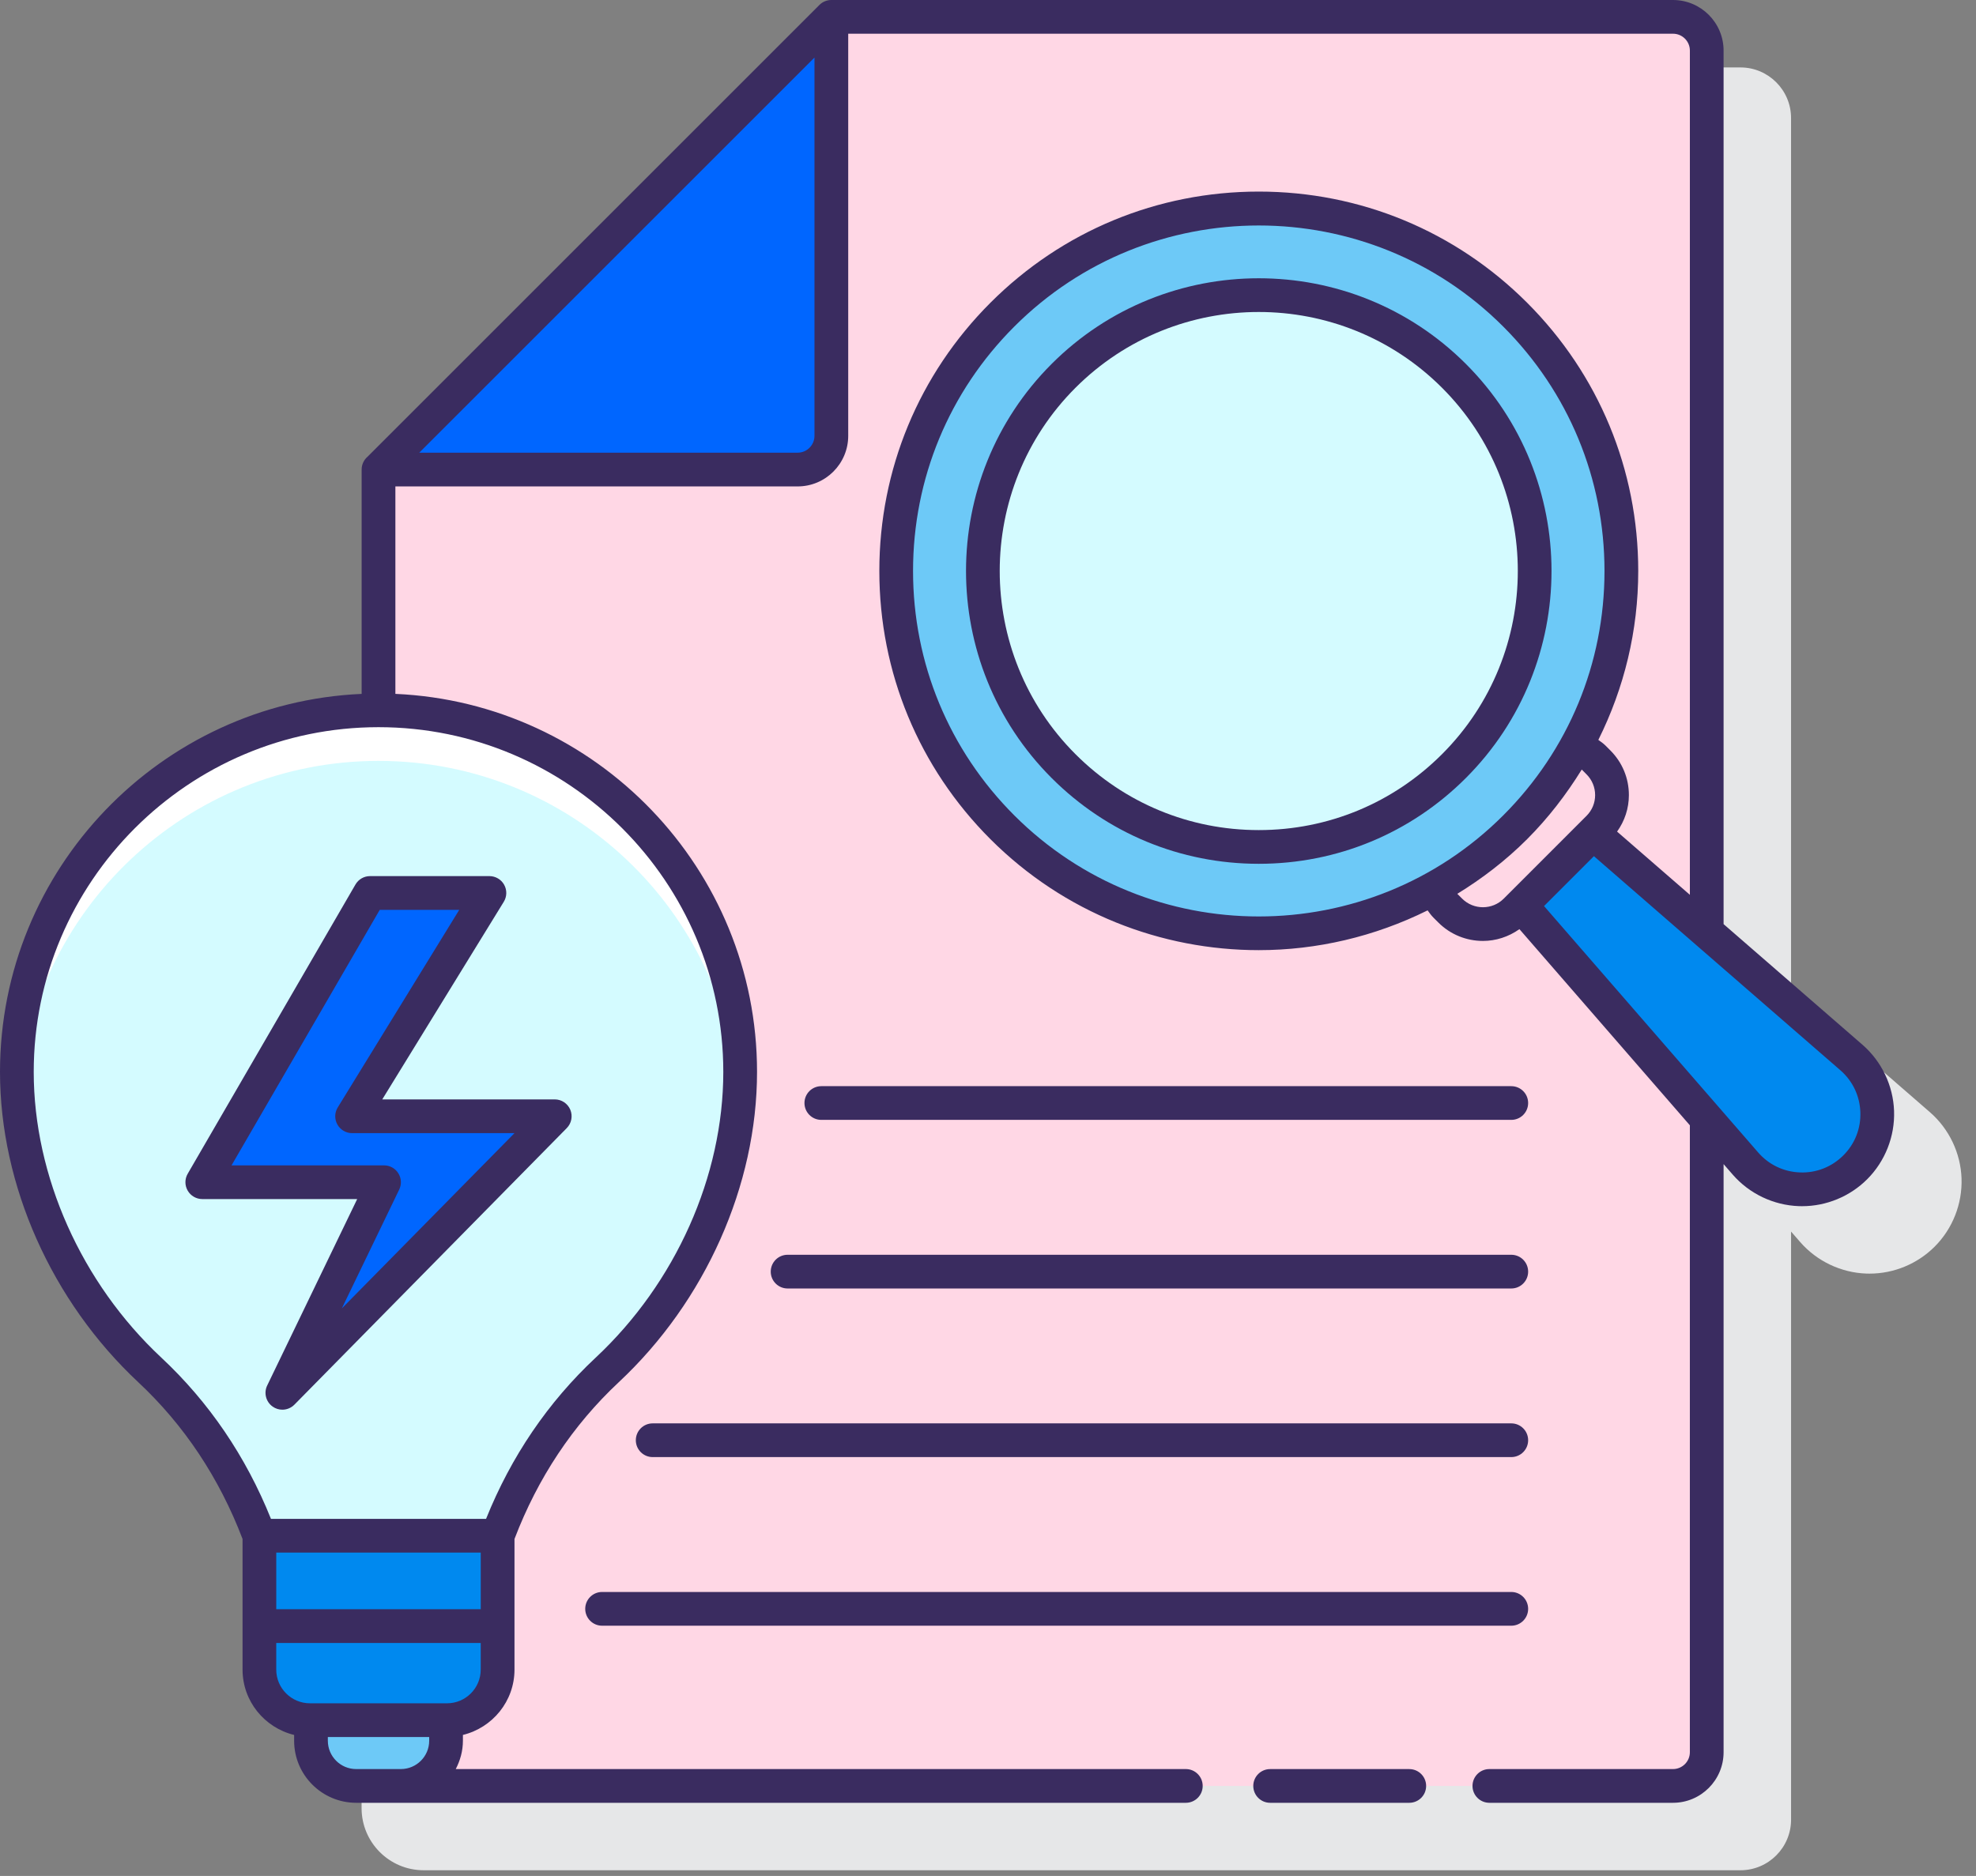 <svg width="119" height="113" viewBox="0 0 119 113" fill="none" xmlns="http://www.w3.org/2000/svg">
<rect x="0" y="0" width="119" height="113" fill="#808080" stroke="none"/>
<path d="M116.225 66.994L107.862 59.728V7.108C107.862 5.429 106.495 4.062 104.816 4.062H54.127C53.857 4.062 53.599 4.168 53.409 4.359L26.195 31.574C25.975 31.764 25.842 32.043 25.842 32.344V45.859C13.741 46.393 4.062 56.4 4.062 68.629C4.062 75.46 7.175 82.448 12.391 87.323C15.158 89.909 17.268 93.087 18.67 96.765V104.632C18.67 106.54 19.998 108.135 21.776 108.568V108.92C21.776 110.98 23.452 112.656 25.512 112.656H104.817C106.496 112.656 107.863 111.289 107.863 109.609V74.184L108.408 74.811C109.412 75.968 110.868 76.661 112.398 76.715C112.462 76.717 112.526 76.718 112.589 76.718C114.052 76.718 115.472 76.132 116.509 75.094C117.592 74.012 118.182 72.513 118.129 70.982C118.075 69.453 117.381 67.998 116.225 66.994Z" fill="#E6E7E8"/>
<path d="M22.797 28.284L50.066 1.016H100.752C101.875 1.016 102.784 1.925 102.784 3.047V105.546C102.784 106.668 101.875 107.577 100.752 107.577H22.795V28.282L22.797 28.284Z" fill="#FFD7E5"/>
<path d="M50.063 1.016L50.066 1.018V26.253C50.066 27.375 49.157 28.284 48.034 28.284H22.795L50.063 1.016Z" fill="#0066FF"/>
<path d="M26.921 103.616H18.669C16.986 103.616 15.622 102.252 15.622 100.569V92.505H29.968V100.569C29.968 102.251 28.603 103.616 26.921 103.616Z" fill="#0089EF"/>
<path d="M24.141 107.577H21.449C19.946 107.577 18.729 106.359 18.729 104.856V103.615H26.862V104.856C26.862 106.359 25.644 107.577 24.141 107.577Z" fill="#6DC9F7"/>
<path d="M22.795 42.786C10.766 42.786 1.015 52.537 1.015 64.566C1.015 71.37 4.134 77.95 9.021 82.517C12.007 85.309 14.217 88.747 15.622 92.504H29.967C31.373 88.747 33.583 85.308 36.569 82.517C41.455 77.95 44.575 71.369 44.575 64.566C44.575 52.537 34.824 42.786 22.795 42.786Z" fill="#D4FBFF"/>
<path d="M22.795 45.833C34.358 45.833 43.79 54.851 44.505 66.233C44.546 65.679 44.575 65.124 44.575 64.566C44.575 52.537 34.824 42.786 22.795 42.786C10.766 42.786 1.015 52.537 1.015 64.566C1.015 65.124 1.043 65.679 1.085 66.233C1.8 54.851 11.232 45.833 22.795 45.833Z" fill="white"/>
<path d="M22.284 53.788H29.474L21.203 67.239H33.408L17.005 83.897L23.129 71.21H12.183L22.284 53.788Z" fill="#0066FF"/>
<path d="M111.728 70.315C109.873 72.171 106.833 72.064 105.112 70.084L91.599 54.529L95.942 50.185L111.497 63.698C113.477 65.42 113.584 68.46 111.728 70.315Z" fill="#0089EF"/>
<path d="M95.966 45.627C95.654 45.315 95.285 45.103 94.894 44.97C93.928 46.711 92.724 48.355 91.246 49.833C89.768 51.31 88.124 52.515 86.383 53.481C86.516 53.872 86.728 54.241 87.04 54.553L87.335 54.849C88.424 55.938 90.189 55.938 91.277 54.849L96.262 49.864C97.35 48.775 97.35 47.01 96.262 45.922L95.966 45.627Z" fill="#FFD7E5"/>
<path d="M75.807 56.23C87.866 56.23 97.643 46.453 97.643 34.394C97.643 22.334 87.866 12.558 75.807 12.558C63.747 12.558 53.971 22.334 53.971 34.394C53.971 46.453 63.747 56.23 75.807 56.23Z" fill="#6DC9F7"/>
<path d="M75.806 51.017C84.987 51.017 92.43 43.574 92.43 34.393C92.43 25.212 84.987 17.77 75.806 17.77C66.625 17.77 59.183 25.212 59.183 34.393C59.183 43.574 66.625 51.017 75.806 51.017Z" fill="#D4FBFF"/>
<path d="M46.416 76.598C46.416 77.158 46.87 77.613 47.432 77.613H91.013C91.575 77.613 92.029 77.158 92.029 76.598C92.029 76.037 91.575 75.582 91.013 75.582H47.432C46.87 75.582 46.416 76.037 46.416 76.598Z" fill="#3A2C60"/>
<path d="M91.013 67.457C91.575 67.457 92.029 67.002 92.029 66.441C92.029 65.881 91.575 65.426 91.013 65.426H49.463C48.901 65.426 48.447 65.881 48.447 66.441C48.447 67.002 48.901 67.457 49.463 67.457H91.013Z" fill="#3A2C60"/>
<path d="M38.291 86.754C38.291 87.314 38.745 87.769 39.307 87.769H91.013C91.575 87.769 92.029 87.314 92.029 86.754C92.029 86.193 91.575 85.738 91.013 85.738H39.307C38.745 85.738 38.291 86.193 38.291 86.754Z" fill="#3A2C60"/>
<path d="M35.244 96.91C35.244 97.471 35.698 97.926 36.26 97.926H91.013C91.575 97.926 92.029 97.471 92.029 96.91C92.029 96.35 91.575 95.894 91.013 95.894H36.26C35.698 95.894 35.244 96.35 35.244 96.91Z" fill="#3A2C60"/>
<path d="M84.87 106.562H76.491C75.93 106.562 75.476 107.017 75.476 107.577C75.476 108.138 75.93 108.593 76.491 108.593H84.87C85.432 108.593 85.886 108.138 85.886 107.577C85.886 107.017 85.432 106.562 84.87 106.562Z" fill="#3A2C60"/>
<path d="M21.406 53.28L11.304 70.702C11.121 71.016 11.121 71.404 11.303 71.718C11.485 72.033 11.82 72.227 12.183 72.227H21.511L16.091 83.457C15.874 83.903 16.015 84.442 16.42 84.728C16.597 84.853 16.802 84.914 17.005 84.914C17.269 84.914 17.532 84.81 17.729 84.611L34.132 67.952C34.419 67.66 34.503 67.225 34.346 66.847C34.187 66.469 33.818 66.223 33.408 66.223H23.021L30.339 54.32C30.532 54.006 30.54 53.613 30.36 53.292C30.181 52.971 29.841 52.773 29.474 52.773H22.284C21.923 52.773 21.587 52.966 21.406 53.28ZM27.657 54.805L20.339 66.708C20.146 67.022 20.138 67.415 20.318 67.736C20.498 68.057 20.837 68.256 21.204 68.256H30.983L20.587 78.812L24.042 71.653C24.194 71.338 24.174 70.967 23.987 70.672C23.802 70.375 23.477 70.197 23.127 70.197H13.944L22.869 54.805H27.657Z" fill="#3A2C60"/>
<path d="M112.163 62.931L103.799 55.665V3.047C103.799 1.367 102.432 0 100.752 0H50.065C49.795 0 49.537 0.107 49.347 0.298L22.133 27.512C21.912 27.702 21.779 27.982 21.779 28.282V41.797C9.68 42.33 0 52.337 0 64.566C0 71.397 3.113 78.386 8.328 83.26C11.095 85.847 13.204 89.024 14.607 92.7V100.569C14.607 102.479 15.935 104.073 17.713 104.506V104.856C17.713 106.916 19.389 108.593 21.45 108.593H71.414C71.975 108.593 72.429 108.138 72.429 107.577C72.429 107.016 71.975 106.561 71.414 106.561H27.447C27.713 106.048 27.878 105.474 27.878 104.856V104.505C29.655 104.071 30.984 102.477 30.984 100.568V92.701C32.386 89.024 34.496 85.846 37.263 83.259C42.478 78.385 45.591 71.396 45.591 64.565C45.591 52.336 35.91 42.329 23.811 41.796V29.3H48.035C49.715 29.3 51.082 27.933 51.082 26.253V2.031H100.753C101.314 2.031 101.769 2.487 101.769 3.047V53.9L97.385 50.092C97.842 49.453 98.096 48.694 98.096 47.893C98.096 46.877 97.699 45.922 96.982 45.205L96.686 44.908C96.555 44.777 96.403 44.674 96.256 44.569C97.815 41.444 98.659 37.986 98.659 34.392C98.659 28.288 96.281 22.55 91.965 18.233C87.648 13.917 81.91 11.54 75.807 11.54C69.703 11.54 63.965 13.917 59.649 18.233C55.332 22.55 52.956 28.288 52.956 34.392C52.956 40.496 55.332 46.235 59.649 50.551C64.104 55.005 69.954 57.233 75.806 57.233C79.296 57.233 82.781 56.422 85.974 54.837C86.082 54.985 86.188 55.135 86.322 55.27L86.618 55.566C87.359 56.307 88.332 56.678 89.306 56.678C90.079 56.678 90.847 56.434 91.504 55.968L101.768 67.783V105.546C101.768 106.105 101.313 106.561 100.752 106.561H89.694C89.132 106.561 88.678 107.016 88.678 107.577C88.678 108.138 89.132 108.593 89.694 108.593H100.752C102.432 108.593 103.799 107.226 103.799 105.546V70.121L104.344 70.748C105.349 71.905 106.804 72.599 108.335 72.653C108.399 72.655 108.463 72.656 108.526 72.656C109.989 72.656 111.409 72.07 112.446 71.033C113.529 69.95 114.119 68.451 114.066 66.922C114.012 65.39 113.318 63.936 112.163 62.931ZM28.951 96.934H16.637V93.521H28.951V96.934ZM19.744 104.856V104.631H25.847V104.856C25.847 105.797 25.081 106.561 24.14 106.561H21.449C20.509 106.561 19.744 105.797 19.744 104.856ZM26.92 102.6H26.861H18.727H18.667C17.547 102.6 16.636 101.689 16.636 100.569V98.966H28.95V100.569C28.951 101.689 28.04 102.6 26.92 102.6ZM43.559 64.566C43.559 70.846 40.687 77.279 35.876 81.776C33.004 84.461 30.784 87.726 29.272 91.49H16.318C14.807 87.726 12.587 84.461 9.714 81.776C4.903 77.279 2.031 70.846 2.031 64.566C2.031 53.117 11.345 43.802 22.795 43.802C34.244 43.802 43.559 53.116 43.559 64.566ZM48.034 27.268H25.248L49.05 3.467V26.253C49.05 26.812 48.594 27.268 48.034 27.268ZM61.084 49.116C57.151 45.183 54.986 39.955 54.986 34.393C54.986 28.832 57.151 23.603 61.084 19.671C65.142 15.611 70.474 13.582 75.806 13.582C81.137 13.582 86.469 15.611 90.528 19.671C94.46 23.603 96.627 28.832 96.627 34.393C96.627 39.955 94.46 45.183 90.528 49.116C82.41 57.233 69.202 57.233 61.084 49.116ZM88.054 54.131L87.763 53.84C89.255 52.923 90.673 51.842 91.964 50.551C93.243 49.271 94.329 47.855 95.257 46.354L95.543 46.641C95.878 46.976 96.063 47.42 96.063 47.893C96.063 48.365 95.878 48.811 95.543 49.145L90.559 54.13C89.871 54.82 88.745 54.821 88.054 54.131ZM111.01 69.597C110.313 70.293 109.381 70.659 108.406 70.623C107.421 70.588 106.523 70.159 105.878 69.416L92.986 54.577L94.488 53.075L95.99 51.572L110.829 64.465C111.573 65.111 112 66.008 112.036 66.993C112.07 67.976 111.707 68.901 111.01 69.597Z" fill="#3A2C60"/>
<path d="M88.279 21.92C81.401 15.042 70.21 15.043 63.333 21.92C56.457 28.797 56.457 39.988 63.333 46.865C66.665 50.197 71.095 52.032 75.806 52.032C80.518 52.032 84.947 50.197 88.278 46.865C95.156 39.988 95.156 28.797 88.279 21.92ZM86.842 45.429C83.895 48.377 79.974 50.001 75.806 50.001C71.637 50.001 67.717 48.377 64.769 45.429C58.685 39.344 58.685 29.441 64.769 23.357C67.812 20.314 71.81 18.793 75.806 18.793C79.803 18.793 83.799 20.314 86.842 23.357C92.928 29.441 92.928 39.344 86.842 45.429Z" fill="#3A2C60"/>
</svg>
